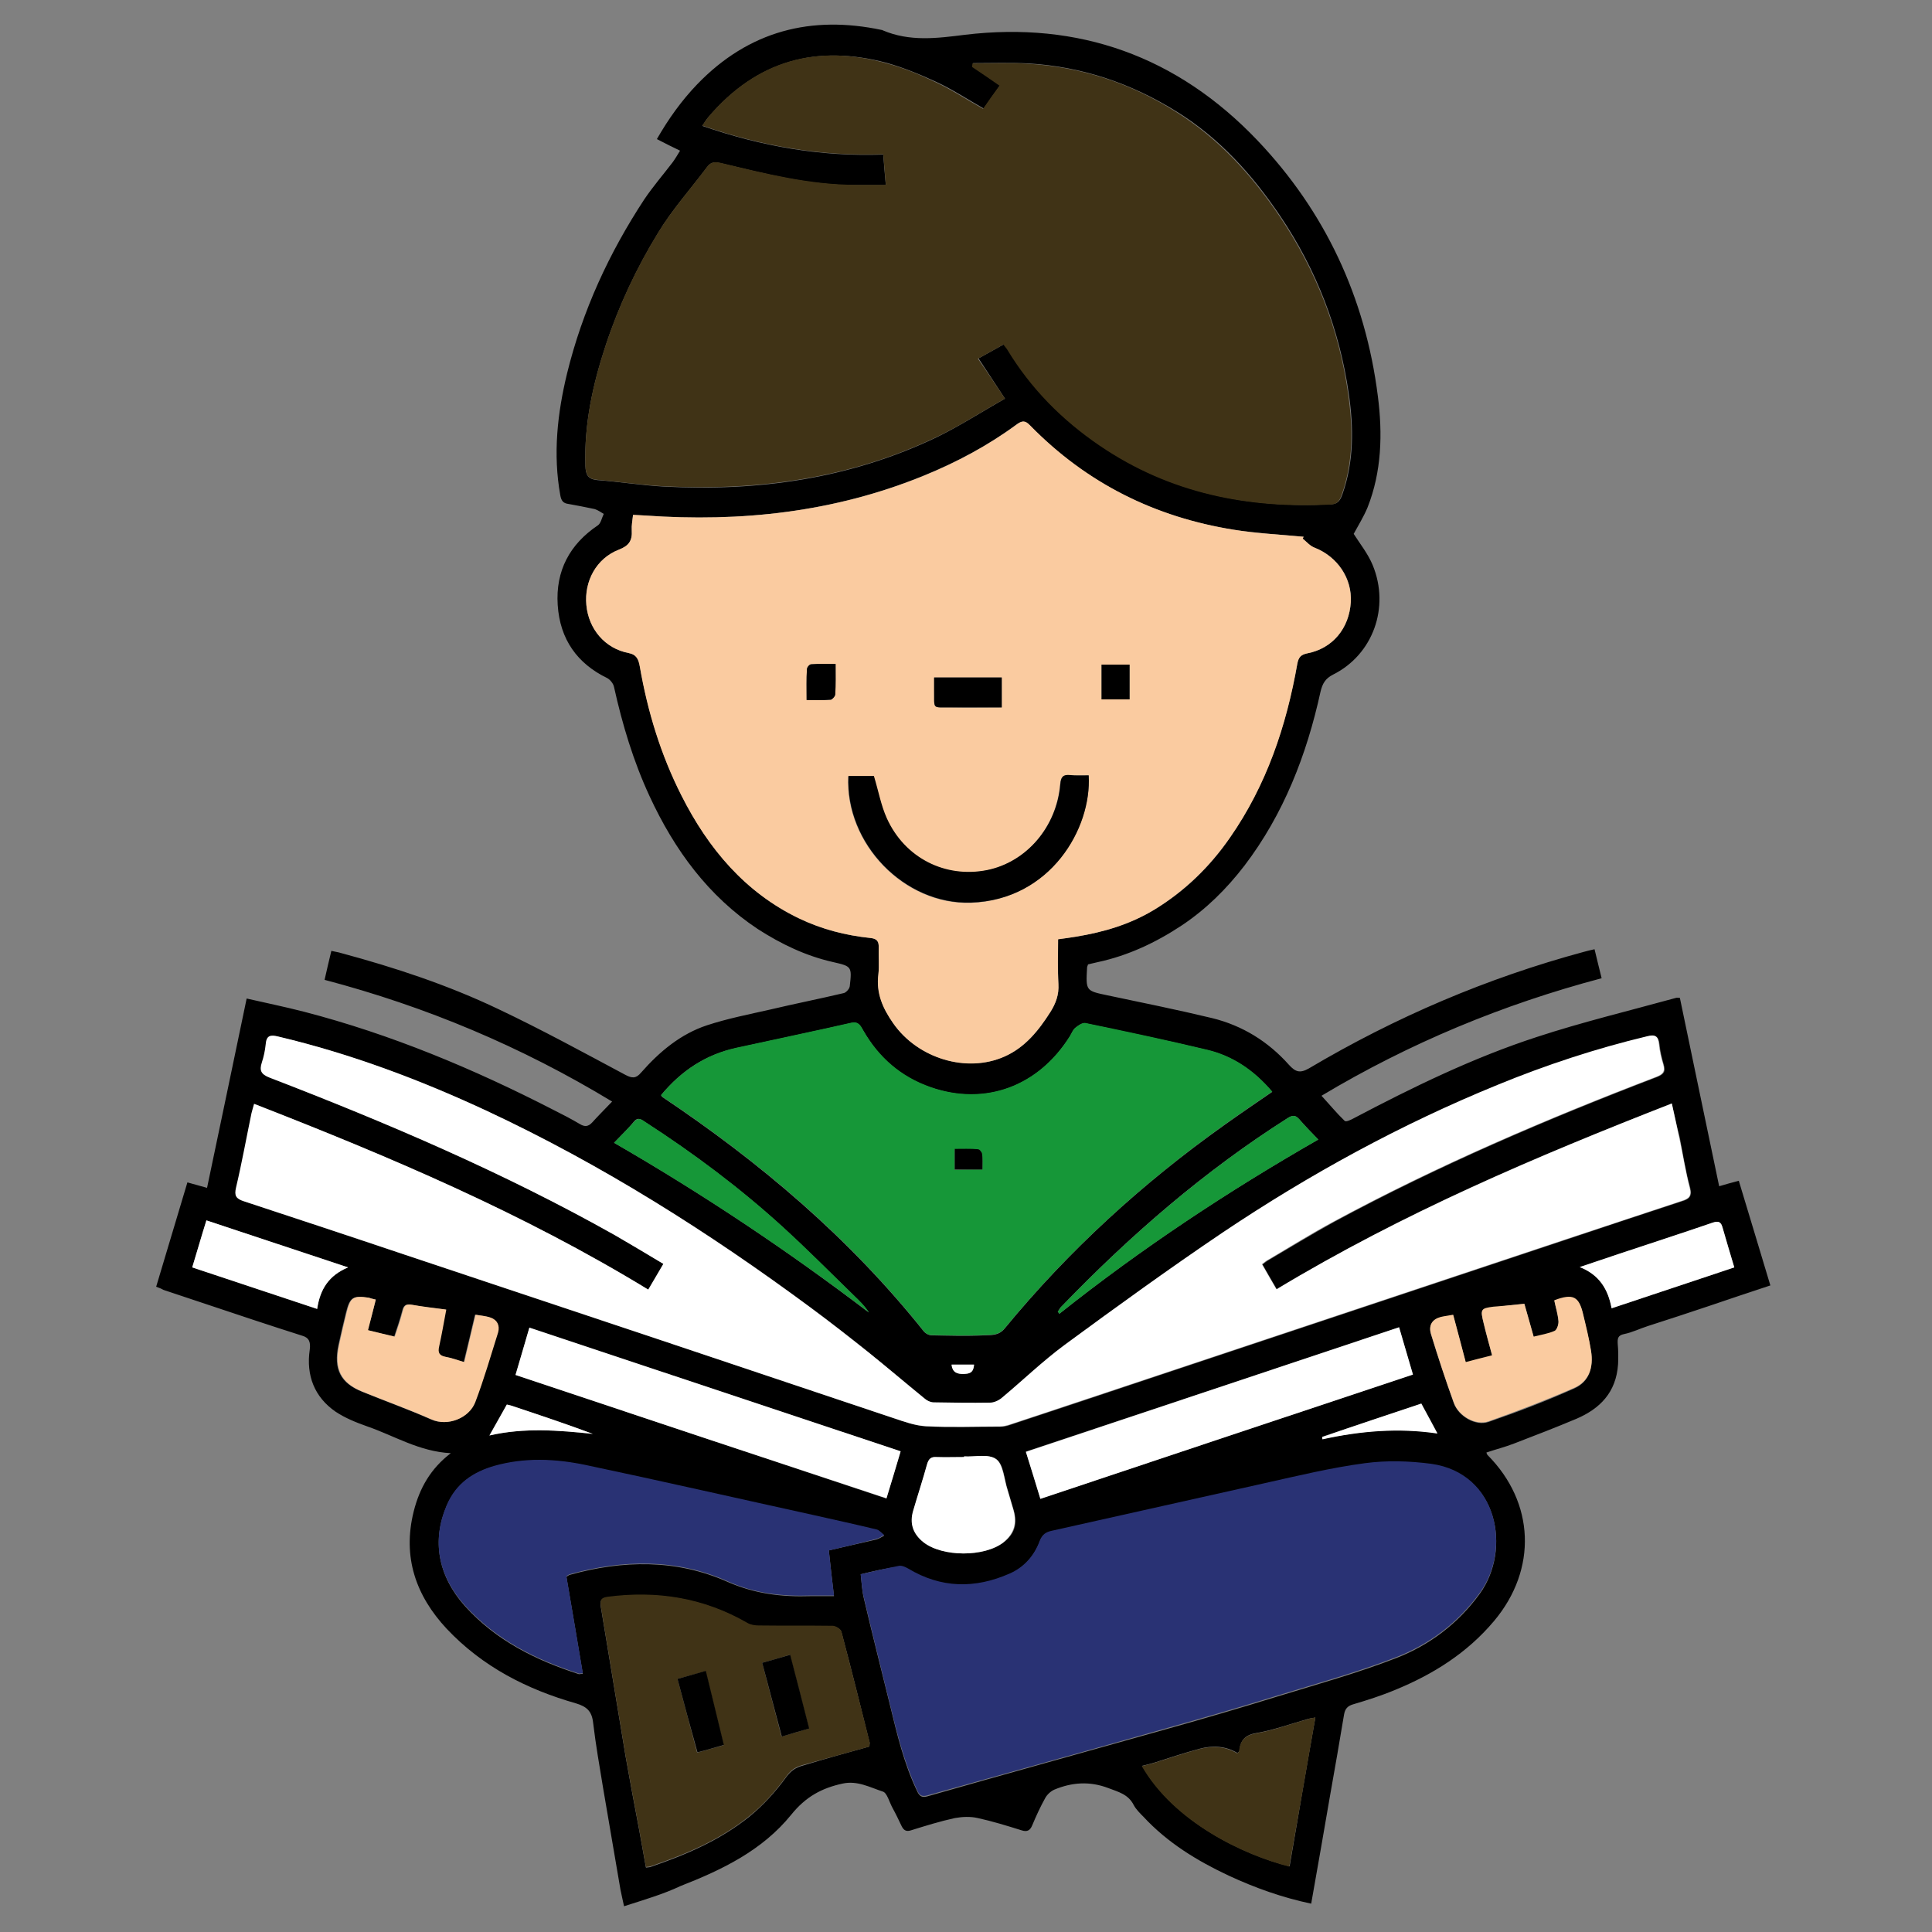 <?xml version="1.0" encoding="utf-8"?>
<!-- Generator: Adobe Illustrator 24.0.2, SVG Export Plug-In . SVG Version: 6.00 Build 0)  -->
<svg version="1.1" id="Capa_1" xmlns="http://www.w3.org/2000/svg" xmlns:xlink="http://www.w3.org/1999/xlink" x="0px" y="0px"
	 viewBox="0 0 60 60" style="enable-background:new 0 0 60 60;" xml:space="preserve">
<rect x="0" y="0" width="60" height="60" fill="#808080" stroke="none"/>
<style type="text/css">
	.st0{fill:#FACBA0;}
	.st1{fill:#403316;}
	.st2{fill:#FFFFFF;}
	.st3{fill:#293274;}
	.st4{fill:#169738;}
</style>
<path d="M5.82,36.72c0.22,0.06,0.4,0.11,0.61,0.17c0.41-1.96,0.82-3.9,1.23-5.88c0.61,0.14,1.2,0.26,1.78,0.41
	c2.7,0.7,5.26,1.77,7.75,3.05c0.28,0.14,0.55,0.28,0.82,0.44c0.15,0.09,0.26,0.08,0.38-0.05c0.19-0.21,0.39-0.41,0.62-0.65
	c-2.82-1.71-5.78-2.95-8.93-3.78c0.07-0.3,0.13-0.58,0.21-0.9c0.12,0.03,0.22,0.04,0.31,0.07c1.67,0.45,3.31,0.99,4.88,1.74
	c1.33,0.63,2.63,1.34,3.94,2.04c0.21,0.11,0.33,0.12,0.49-0.07c0.57-0.65,1.23-1.2,2.05-1.47c0.64-0.21,1.31-0.34,1.97-0.49
	c0.76-0.18,1.52-0.33,2.28-0.51c0.07-0.02,0.17-0.13,0.18-0.21c0.07-0.61,0.06-0.62-0.51-0.75c-0.85-0.19-1.62-0.56-2.35-1.03
	c-1.52-1.01-2.58-2.44-3.36-4.13c-0.5-1.08-0.84-2.21-1.1-3.38c-0.02-0.11-0.12-0.23-0.21-0.28c-0.93-0.45-1.47-1.2-1.54-2.27
	c-0.07-1.07,0.38-1.89,1.24-2.47c0.1-0.06,0.13-0.24,0.19-0.36c-0.09-0.05-0.18-0.12-0.28-0.15c-0.27-0.06-0.55-0.11-0.82-0.16
	c-0.16-0.02-0.22-0.1-0.25-0.27c-0.23-1.28-0.09-2.54,0.21-3.78c0.48-1.96,1.31-3.75,2.4-5.41c0.27-0.4,0.59-0.77,0.88-1.15
	c0.08-0.11,0.15-0.23,0.23-0.36c-0.25-0.12-0.47-0.23-0.72-0.36c0.36-0.63,0.77-1.2,1.25-1.7c1.61-1.67,3.55-2.15,5.73-1.69
	c0.01,0,0.02,0,0.03,0.01c0.84,0.36,1.69,0.25,2.56,0.14c3.51-0.42,6.58,0.65,9.09,3.29c2.08,2.19,3.34,4.85,3.73,7.93
	c0.15,1.17,0.12,2.35-0.32,3.46c-0.12,0.29-0.29,0.56-0.43,0.82c0.19,0.3,0.44,0.61,0.59,0.97c0.54,1.31,0.01,2.78-1.23,3.4
	c-0.24,0.12-0.33,0.28-0.39,0.53c-0.43,1.97-1.15,3.81-2.36,5.4c-0.56,0.73-1.2,1.36-1.95,1.86c-0.8,0.53-1.67,0.94-2.61,1.14
	c-0.1,0.02-0.2,0.05-0.3,0.07c-0.01,0.04-0.03,0.07-0.03,0.1c-0.04,0.72-0.04,0.72,0.63,0.86c1.09,0.23,2.18,0.45,3.26,0.71
	c0.93,0.23,1.73,0.72,2.38,1.45c0.2,0.22,0.34,0.27,0.62,0.11c2.7-1.6,5.54-2.81,8.54-3.62c0.1-0.03,0.2-0.05,0.33-0.08
	c0.07,0.3,0.14,0.57,0.22,0.9c-3.06,0.81-5.96,2.01-8.7,3.65c0.25,0.27,0.47,0.54,0.72,0.78c0.04,0.04,0.19-0.03,0.28-0.08
	c1.84-0.97,3.71-1.88,5.67-2.52c1.43-0.47,2.89-0.82,4.34-1.22c0.03-0.01,0.06,0,0.12,0c0.4,1.94,0.81,3.87,1.22,5.85
	c0.2-0.06,0.38-0.11,0.61-0.17c0.32,1.07,0.65,2.14,0.98,3.25c-0.66,0.22-1.3,0.43-1.94,0.65c-0.62,0.21-1.24,0.41-1.86,0.61
	c-0.25,0.08-0.49,0.2-0.74,0.25c-0.2,0.04-0.21,0.14-0.2,0.31c0.02,0.21,0.02,0.42,0.01,0.63c-0.06,0.88-0.57,1.38-1.29,1.69
	c-0.64,0.27-1.29,0.52-1.94,0.77c-0.28,0.11-0.57,0.18-0.86,0.28c0.01,0.01,0.01,0.05,0.04,0.08c1.46,1.47,1.55,3.54,0.2,5.15
	c-0.84,1-1.9,1.66-3.07,2.14c-0.43,0.18-0.87,0.32-1.31,0.45c-0.17,0.05-0.25,0.14-0.28,0.32c-0.14,0.83-0.28,1.66-0.43,2.49
	c-0.19,1.12-0.39,2.24-0.59,3.38c-0.9-0.19-1.74-0.49-2.56-0.87c-0.98-0.46-1.9-1.02-2.65-1.83c-0.11-0.11-0.23-0.23-0.3-0.36
	c-0.17-0.34-0.48-0.41-0.79-0.53c-0.58-0.22-1.13-0.18-1.68,0.05c-0.11,0.05-0.22,0.15-0.28,0.26c-0.15,0.27-0.28,0.55-0.4,0.84
	c-0.07,0.17-0.16,0.22-0.34,0.16c-0.45-0.14-0.9-0.28-1.36-0.38c-0.22-0.05-0.47-0.04-0.7,0c-0.46,0.1-0.91,0.24-1.36,0.38
	c-0.15,0.05-0.23,0.01-0.3-0.13c-0.09-0.19-0.18-0.38-0.28-0.56c-0.1-0.18-0.17-0.47-0.3-0.51c-0.4-0.13-0.79-0.35-1.25-0.25
	c-0.65,0.14-1.15,0.41-1.6,0.97c-0.9,1.11-2.15,1.71-3.43,2.21C20.59,58.83,20,59,19.38,59.2c-0.04-0.2-0.08-0.35-0.11-0.51
	c-0.18-1.05-0.36-2.1-0.54-3.16c-0.11-0.67-0.23-1.35-0.31-2.03c-0.04-0.36-0.2-0.5-0.53-0.6c-1.51-0.43-2.9-1.13-4.02-2.32
	c-0.95-1.02-1.38-2.22-1.02-3.65c0.18-0.71,0.52-1.32,1.15-1.8c-0.98-0.05-1.75-0.54-2.59-0.83c-0.34-0.12-0.69-0.26-0.99-0.46
	c-0.65-0.45-0.92-1.12-0.8-1.93c0.03-0.23-0.02-0.37-0.24-0.43c-0.5-0.16-1-0.32-1.51-0.49c-0.93-0.31-1.86-0.62-2.79-0.93
	C5.03,40.03,4.96,40,4.85,39.96C5.17,38.89,5.49,37.82,5.82,36.72z M40.46,16.73c0.01-0.02,0.01-0.04,0.02-0.06
	c-0.73-0.07-1.46-0.11-2.18-0.22c-2.42-0.39-4.55-1.43-6.32-3.24c-0.15-0.16-0.25-0.14-0.41-0.03c-0.89,0.66-1.86,1.17-2.88,1.59
	c-2.79,1.14-5.69,1.45-8.66,1.24C19.92,16,19.8,16,19.66,15.99c-0.02,0.18-0.05,0.33-0.04,0.48c0.02,0.33-0.09,0.48-0.4,0.6
	c-0.7,0.27-1.08,0.98-1.01,1.72c0.07,0.75,0.58,1.35,1.31,1.49c0.26,0.05,0.31,0.19,0.35,0.42c0.25,1.4,0.66,2.74,1.29,4
	c0.84,1.66,1.99,3.02,3.65,3.82c0.71,0.34,1.45,0.53,2.22,0.61c0.2,0.02,0.26,0.1,0.26,0.3c-0.01,0.27,0.02,0.55-0.01,0.82
	c-0.07,0.59,0.14,1.07,0.46,1.53c0.76,1.09,2.28,1.55,3.46,1.03c0.63-0.28,1.05-0.79,1.42-1.38c0.17-0.27,0.27-0.54,0.25-0.87
	c-0.02-0.46-0.01-0.92-0.01-1.39c0.21-0.03,0.38-0.05,0.55-0.08c0.86-0.14,1.68-0.38,2.44-0.84c0.94-0.57,1.72-1.32,2.35-2.24
	c1.12-1.62,1.74-3.45,2.09-5.4c0.04-0.21,0.12-0.28,0.31-0.32c0.78-0.15,1.3-0.77,1.35-1.59c0.05-0.74-0.41-1.41-1.12-1.69
	C40.69,16.96,40.58,16.83,40.46,16.73z M31.21,12.38c-0.31-0.47-0.55-0.84-0.82-1.25c0.29-0.16,0.54-0.3,0.79-0.44
	c0.05,0.07,0.08,0.1,0.11,0.14c0.75,1.23,1.72,2.22,2.88,3c2.19,1.49,4.62,1.96,7.18,1.83c0.21-0.01,0.28-0.14,0.34-0.31
	c0.36-1.02,0.35-2.06,0.2-3.11c-0.29-2.02-1.01-3.87-2.13-5.53c-0.87-1.29-1.89-2.42-3.21-3.24c-1.43-0.89-2.95-1.4-4.6-1.5
	c-0.58-0.03-1.15-0.01-1.73-0.01c0,0.04-0.01,0.07-0.01,0.11c0.28,0.19,0.55,0.38,0.85,0.58c-0.19,0.27-0.36,0.5-0.51,0.72
	c-0.51-0.29-0.98-0.6-1.48-0.83c-0.5-0.23-1.01-0.44-1.54-0.59C25.38,1.38,23.51,1.87,22,3.64c-0.07,0.08-0.12,0.17-0.19,0.27
	c1.85,0.64,3.69,0.96,5.62,0.89c0.02,0.31,0.05,0.6,0.08,0.95c-0.34,0-0.63,0-0.93,0c-1.43,0.01-2.81-0.35-4.19-0.68
	c-0.18-0.04-0.31-0.05-0.43,0.12c-0.51,0.68-1.08,1.31-1.52,2.04c-0.67,1.09-1.22,2.26-1.63,3.5c-0.4,1.21-0.67,2.44-0.63,3.74
	c0.01,0.29,0.09,0.41,0.37,0.44c0.68,0.05,1.36,0.16,2.04,0.2c2.95,0.16,5.81-0.24,8.52-1.54C29.82,13.22,30.49,12.79,31.21,12.38z
	 M51.92,34.27c-4.23,1.65-8.37,3.4-12.26,5.78c-0.16-0.27-0.3-0.52-0.45-0.78c0.07-0.05,0.12-0.1,0.18-0.13
	c0.68-0.4,1.35-0.81,2.04-1.19c3.24-1.75,6.61-3.19,10.03-4.5c0.2-0.08,0.28-0.16,0.21-0.39c-0.06-0.2-0.11-0.41-0.13-0.62
	c-0.03-0.26-0.13-0.31-0.36-0.25c-1.58,0.38-3.13,0.89-4.65,1.51c-2.99,1.22-5.83,2.77-8.53,4.58c-1.67,1.12-3.29,2.3-4.91,3.49
	c-0.69,0.51-1.31,1.11-1.97,1.66c-0.1,0.08-0.24,0.14-0.36,0.14c-0.58,0.01-1.17,0-1.75-0.01c-0.09,0-0.2-0.05-0.27-0.11
	c-0.59-0.48-1.17-0.97-1.76-1.45c-0.59-0.47-1.19-0.94-1.8-1.39c-3.17-2.35-6.49-4.44-10.04-6.1c-2.09-0.98-4.24-1.78-6.48-2.31
	c-0.23-0.06-0.36-0.04-0.39,0.25c-0.01,0.19-0.06,0.38-0.12,0.56c-0.08,0.25-0.02,0.36,0.23,0.46c3.66,1.41,7.27,2.95,10.72,4.89
	c0.5,0.28,1,0.59,1.52,0.9c-0.17,0.29-0.32,0.54-0.47,0.8c-3.9-2.38-8.04-4.13-12.24-5.77c-0.03,0.12-0.06,0.21-0.08,0.29
	c-0.16,0.77-0.3,1.54-0.48,2.31c-0.06,0.26,0,0.35,0.23,0.42c1.67,0.55,3.33,1.1,5,1.66c2.61,0.87,5.21,1.74,7.82,2.61
	c2.46,0.82,4.91,1.65,7.37,2.47c0.33,0.11,0.66,0.23,1,0.25c0.77,0.04,1.53,0.01,2.3,0.01c0.1,0,0.21-0.02,0.31-0.06
	c1.42-0.47,2.84-0.94,4.27-1.42c4.31-1.44,8.62-2.87,12.93-4.31c1.22-0.41,2.43-0.81,3.65-1.21c0.23-0.07,0.33-0.15,0.26-0.43
	c-0.14-0.5-0.22-1.03-0.32-1.54C52.08,35,52.01,34.65,51.92,34.27z M26.73,48.89c0.03,0.26,0.04,0.52,0.1,0.76
	c0.26,1.11,0.54,2.21,0.81,3.31c0.22,0.9,0.43,1.8,0.83,2.64c0.07,0.16,0.14,0.24,0.32,0.19c2.49-0.71,4.98-1.4,7.47-2.1
	c1.14-0.32,2.27-0.65,3.4-1c1.24-0.38,2.5-0.73,3.71-1.2c1.02-0.4,1.91-1.06,2.59-2c0.98-1.36,0.57-3.72-1.51-4
	c-0.68-0.09-1.39-0.12-2.06-0.02c-1.04,0.14-2.08,0.39-3.11,0.62c-2.21,0.49-4.41,0.99-6.62,1.48c-0.18,0.04-0.3,0.11-0.37,0.31
	c-0.18,0.47-0.5,0.82-0.94,1.02c-1.07,0.46-2.13,0.46-3.15-0.16c-0.08-0.05-0.2-0.1-0.29-0.08C27.52,48.7,27.14,48.79,26.73,48.89z
	 M20.53,34.01c0.03,0.04,0.03,0.06,0.04,0.06c3.03,2.03,5.8,4.37,8.12,7.28c0.05,0.06,0.14,0.11,0.22,0.12
	c0.55,0.01,1.11,0.03,1.66,0c0.21-0.01,0.44,0.02,0.63-0.21c2-2.43,4.28-4.51,6.81-6.31c0.49-0.35,0.99-0.69,1.5-1.04
	c-0.56-0.66-1.22-1.11-2.02-1.3c-1.25-0.3-2.51-0.56-3.78-0.83c-0.1-0.02-0.23,0.07-0.32,0.15c-0.07,0.06-0.11,0.16-0.16,0.25
	c-0.98,1.57-2.63,2.18-4.33,1.59c-0.91-0.31-1.6-0.9-2.09-1.76c-0.08-0.14-0.15-0.29-0.37-0.24c-1.19,0.27-2.39,0.52-3.58,0.78
	C21.92,32.75,21.16,33.25,20.53,34.01z M25.74,48.15c0.51-0.12,1-0.23,1.48-0.34c0.08-0.02,0.16-0.08,0.24-0.12
	c-0.08-0.06-0.15-0.15-0.23-0.17c-0.65-0.16-1.31-0.3-1.97-0.45c-2.37-0.52-4.73-1.06-7.1-1.56c-0.93-0.2-1.87-0.23-2.8,0.03
	c-0.66,0.18-1.19,0.54-1.49,1.23c-0.46,1.08-0.27,2.16,0.56,3.1c0.97,1.08,2.21,1.69,3.54,2.12c0.03,0.01,0.07-0.01,0.13-0.01
	c-0.17-1.02-0.34-2.01-0.51-3.01c0.05-0.03,0.07-0.05,0.1-0.06c1.65-0.46,3.31-0.49,4.89,0.21c0.86,0.38,1.7,0.48,2.6,0.45
	c0.08,0,0.15,0,0.23,0c0.16,0,0.32,0,0.49,0C25.84,49.06,25.79,48.63,25.74,48.15z M27,54.24c0-0.07,0.01-0.09,0.01-0.11
	c-0.29-1.15-0.57-2.3-0.88-3.45c-0.02-0.08-0.17-0.17-0.27-0.17c-0.77-0.01-1.54,0-2.3-0.01c-0.12,0-0.25-0.02-0.35-0.08
	c-1.36-0.79-2.82-1.02-4.35-0.81c-0.19,0.02-0.23,0.09-0.2,0.3c0.26,1.55,0.51,3.1,0.77,4.65c0.13,0.74,0.27,1.48,0.41,2.22
	c0.07,0.4,0.15,0.81,0.22,1.22c0.08-0.01,0.13-0.01,0.17-0.03c1.08-0.37,2.13-0.82,3.04-1.55c0.43-0.35,0.81-0.77,1.14-1.22
	c0.16-0.22,0.31-0.31,0.53-0.37C25.63,54.62,26.31,54.43,27,54.24z M43.45,41.22c-3.84,1.28-7.7,2.57-11.59,3.86
	c0.15,0.5,0.3,0.97,0.45,1.46c3.88-1.29,7.72-2.57,11.57-3.86C43.73,42.18,43.59,41.72,43.45,41.22z M16.01,42.7
	c3.85,1.28,7.67,2.56,11.52,3.84c0.15-0.52,0.29-0.98,0.44-1.46c-3.87-1.29-7.71-2.57-11.53-3.84C16.29,41.74,16.16,42.2,16.01,42.7
	z M40.85,53.34c-0.13,0.02-0.19,0.03-0.25,0.05c-0.53,0.15-1.05,0.34-1.58,0.43c-0.35,0.06-0.5,0.22-0.53,0.56
	c0,0.01-0.03,0.03-0.06,0.06c-0.37-0.22-0.77-0.24-1.18-0.13c-0.48,0.13-0.96,0.29-1.43,0.44c-0.11,0.03-0.22,0.06-0.35,0.09
	c1,1.74,3.16,2.77,4.58,3.12C40.31,56.44,40.57,54.91,40.85,53.34z M47.34,40.49c-0.34,0.04-0.65,0.07-0.96,0.11
	c-0.39,0.05-0.41,0.07-0.31,0.48c0.08,0.34,0.18,0.67,0.27,1.03c-0.29,0.07-0.54,0.14-0.82,0.21c-0.13-0.51-0.26-0.99-0.39-1.47
	c-0.15,0.03-0.27,0.04-0.39,0.07c-0.26,0.07-0.38,0.25-0.3,0.52c0.22,0.72,0.46,1.43,0.71,2.14c0.15,0.41,0.68,0.72,1.08,0.58
	c0.9-0.31,1.79-0.65,2.66-1.04c0.45-0.2,0.6-0.62,0.52-1.16c-0.06-0.38-0.16-0.74-0.24-1.11c-0.13-0.57-0.32-0.67-0.9-0.45
	c0.05,0.21,0.11,0.42,0.13,0.64c0.01,0.1-0.05,0.28-0.12,0.31c-0.2,0.09-0.41,0.12-0.65,0.18C47.53,41.16,47.44,40.84,47.34,40.49z
	 M11.67,40.36c-0.11-0.03-0.17-0.05-0.24-0.06c-0.48-0.07-0.57-0.01-0.69,0.48c-0.08,0.33-0.16,0.66-0.23,0.99
	c-0.16,0.75,0.06,1.18,0.73,1.45c0.71,0.29,1.44,0.55,2.14,0.86c0.51,0.23,1.18-0.04,1.36-0.53c0.27-0.71,0.49-1.44,0.71-2.17
	c0.07-0.21-0.03-0.38-0.23-0.46c-0.14-0.05-0.29-0.06-0.47-0.09c-0.12,0.51-0.23,0.99-0.35,1.47c-0.22-0.07-0.39-0.13-0.57-0.16
	c-0.2-0.03-0.26-0.12-0.21-0.33c0.08-0.36,0.14-0.72,0.22-1.14c-0.38-0.05-0.72-0.08-1.07-0.15c-0.17-0.03-0.24,0.02-0.28,0.19
	c-0.07,0.27-0.16,0.53-0.25,0.8c-0.29-0.07-0.54-0.13-0.83-0.2C11.51,40.99,11.59,40.69,11.67,40.36z M29.94,45.23
	c0,0.01,0,0.01,0,0.02c-0.29,0-0.58,0.01-0.86,0c-0.17-0.01-0.24,0.06-0.28,0.22c-0.14,0.48-0.29,0.96-0.43,1.44
	c-0.12,0.4-0.01,0.72,0.31,0.98c0.59,0.47,1.9,0.47,2.49,0.01c0.34-0.26,0.44-0.58,0.31-1.01c-0.06-0.2-0.12-0.41-0.18-0.61
	c-0.11-0.33-0.13-0.8-0.35-0.96C30.7,45.14,30.28,45.25,29.94,45.23z M32.85,40.74c0.02,0.02,0.04,0.04,0.05,0.06
	c2.54-2.02,5.23-3.8,8.04-5.41c-0.22-0.23-0.41-0.42-0.59-0.63c-0.13-0.15-0.23-0.12-0.37-0.03c-2.57,1.63-4.87,3.62-7,5.83
	C32.93,40.6,32.89,40.67,32.85,40.74z M5.97,39.36c1.3,0.43,2.58,0.86,3.88,1.29c0.09-0.61,0.36-1.04,0.96-1.29
	c-1.52-0.5-2.95-0.98-4.4-1.46C6.25,38.41,6.12,38.87,5.97,39.36z M53.86,39.36c-0.13-0.44-0.25-0.83-0.36-1.22
	c-0.05-0.19-0.13-0.23-0.31-0.17c-0.96,0.33-1.92,0.64-2.88,0.96c-0.39,0.13-0.78,0.26-1.25,0.42c0.61,0.24,0.88,0.69,0.99,1.28
	C51.32,40.2,52.57,39.79,53.86,39.36z M19.07,35.49c2.77,1.6,5.39,3.35,7.91,5.27c-0.13-0.2-0.29-0.35-0.45-0.51
	c-0.74-0.72-1.47-1.45-2.23-2.15c-1.33-1.21-2.76-2.28-4.26-3.25c-0.11-0.07-0.22-0.18-0.35-0.02
	C19.52,35.04,19.31,35.24,19.07,35.49z M44.14,43.59c-1.02,0.34-2.05,0.69-3.08,1.03c0,0.02,0.01,0.05,0.01,0.07
	c1.17-0.25,2.35-0.36,3.57-0.18C44.47,44.19,44.32,43.91,44.14,43.59z M15.2,44.58c1.09-0.25,2.15-0.16,3.21-0.05
	c-0.84-0.31-1.68-0.59-2.51-0.87c-0.05-0.02-0.11-0.03-0.16-0.04C15.56,43.93,15.39,44.23,15.2,44.58z M30.25,42.38
	c-0.24,0-0.46,0-0.69,0c0.03,0.26,0.19,0.29,0.37,0.29C30.08,42.66,30.23,42.66,30.25,42.38z"/>
<path class="st0" d="M40.46,16.73c0.12,0.1,0.23,0.23,0.37,0.28c0.71,0.28,1.16,0.96,1.12,1.69c-0.05,0.82-0.57,1.44-1.35,1.59
	c-0.19,0.04-0.27,0.11-0.31,0.32c-0.34,1.95-0.96,3.78-2.09,5.4c-0.64,0.92-1.42,1.67-2.35,2.24c-0.76,0.46-1.58,0.7-2.44,0.84
	c-0.17,0.03-0.34,0.05-0.55,0.08c0,0.47-0.02,0.93,0.01,1.39c0.02,0.33-0.08,0.6-0.25,0.87c-0.37,0.58-0.79,1.1-1.42,1.38
	c-1.18,0.53-2.7,0.06-3.46-1.03c-0.33-0.47-0.54-0.94-0.46-1.53c0.03-0.27,0-0.55,0.01-0.82c0.01-0.2-0.06-0.28-0.26-0.3
	c-0.77-0.08-1.51-0.27-2.22-0.61c-1.66-0.8-2.81-2.15-3.65-3.82c-0.64-1.26-1.05-2.6-1.29-4c-0.04-0.22-0.1-0.37-0.35-0.42
	c-0.73-0.14-1.24-0.74-1.31-1.49c-0.07-0.74,0.31-1.45,1.01-1.72c0.31-0.12,0.42-0.28,0.4-0.6c-0.01-0.15,0.02-0.3,0.04-0.48
	C19.8,16,19.92,16,20.04,16.01c2.97,0.21,5.87-0.1,8.66-1.24c1.01-0.41,1.98-0.93,2.88-1.59c0.16-0.12,0.26-0.13,0.41,0.03
	c1.77,1.81,3.89,2.85,6.32,3.24c0.72,0.12,1.45,0.15,2.18,0.22C40.47,16.69,40.46,16.71,40.46,16.73z M33.81,24.08
	c-0.21,0-0.4,0.01-0.59,0c-0.21-0.02-0.28,0.05-0.3,0.28c-0.11,1.33-1.05,2.42-2.27,2.67c-1.29,0.26-2.55-0.37-3.12-1.61
	c-0.18-0.4-0.26-0.85-0.4-1.31c-0.23,0-0.51,0-0.79,0c-0.1,2.1,1.75,4,3.81,3.93C32.61,27.95,33.9,25.73,33.81,24.08z M31.11,21.04
	c-0.7,0-1.38,0-2.1,0c0,0.13,0,0.25,0,0.37c0.01,0.65-0.09,0.55,0.54,0.56c0.52,0.01,1.03,0,1.56,0
	C31.11,21.64,31.11,21.36,31.11,21.04z M34.21,20.64c0,0.37,0,0.72,0,1.08c0.3,0,0.58,0,0.87,0c0-0.37,0-0.71,0-1.08
	C34.79,20.64,34.51,20.64,34.21,20.64z M25.05,21.74c0.27,0,0.51,0.01,0.75-0.01c0.05,0,0.14-0.11,0.14-0.17
	c0.01-0.3,0.01-0.6,0.01-0.94c-0.27,0-0.51-0.01-0.76,0.01c-0.05,0-0.12,0.1-0.13,0.15C25.04,21.09,25.05,21.4,25.05,21.74z"/>
<path class="st1" d="M31.21,12.38c-0.72,0.4-1.39,0.84-2.1,1.18c-2.71,1.3-5.57,1.69-8.52,1.54c-0.68-0.04-1.36-0.14-2.04-0.2
	c-0.28-0.02-0.36-0.15-0.37-0.44c-0.04-1.3,0.23-2.53,0.63-3.74c0.41-1.24,0.96-2.41,1.63-3.5c0.44-0.72,1.01-1.36,1.52-2.04
	c0.12-0.16,0.25-0.16,0.43-0.12c1.38,0.33,2.76,0.68,4.19,0.68c0.29,0,0.59,0,0.93,0c-0.03-0.35-0.05-0.64-0.08-0.95
	c-1.92,0.07-3.77-0.25-5.62-0.89c0.07-0.11,0.13-0.19,0.19-0.27c1.51-1.77,3.37-2.26,5.51-1.67c0.53,0.14,1.04,0.35,1.54,0.59
	c0.5,0.23,0.96,0.54,1.48,0.83c0.15-0.22,0.32-0.46,0.51-0.72c-0.3-0.21-0.58-0.4-0.85-0.58c0-0.04,0.01-0.07,0.01-0.11
	c0.58,0,1.16-0.03,1.73,0.01c1.65,0.1,3.18,0.6,4.6,1.5c1.31,0.82,2.34,1.95,3.21,3.24c1.12,1.66,1.85,3.51,2.13,5.53
	c0.15,1.05,0.16,2.09-0.2,3.11c-0.06,0.17-0.13,0.3-0.34,0.31c-2.57,0.13-4.99-0.34-7.18-1.83c-1.16-0.79-2.14-1.77-2.88-3
	c-0.03-0.04-0.06-0.08-0.11-0.14c-0.25,0.14-0.5,0.28-0.79,0.44C30.65,11.54,30.9,11.92,31.21,12.38z"/>
<path class="st2" d="M51.92,34.27c0.08,0.38,0.16,0.72,0.23,1.06c0.11,0.51,0.19,1.03,0.32,1.54c0.08,0.29-0.03,0.36-0.26,0.43
	c-1.22,0.4-2.43,0.81-3.65,1.21c-4.31,1.44-8.62,2.87-12.93,4.31c-1.42,0.47-2.84,0.95-4.27,1.42c-0.1,0.03-0.21,0.06-0.31,0.06
	c-0.77,0-1.54,0.03-2.3-0.01c-0.34-0.02-0.67-0.14-1-0.25c-2.46-0.82-4.91-1.65-7.37-2.47c-2.61-0.87-5.21-1.74-7.82-2.61
	c-1.66-0.56-3.33-1.11-5-1.66c-0.23-0.08-0.29-0.16-0.23-0.42c0.18-0.76,0.32-1.54,0.48-2.31c0.02-0.09,0.05-0.17,0.08-0.29
	c4.21,1.64,8.34,3.39,12.24,5.77c0.15-0.26,0.3-0.51,0.47-0.8c-0.52-0.31-1.02-0.61-1.52-0.9c-3.45-1.94-7.06-3.48-10.72-4.89
	c-0.25-0.1-0.31-0.21-0.23-0.46c0.06-0.18,0.1-0.37,0.12-0.56c0.02-0.29,0.15-0.31,0.39-0.25c2.24,0.53,4.39,1.34,6.48,2.31
	c3.55,1.66,6.86,3.75,10.04,6.1c0.61,0.45,1.21,0.92,1.8,1.39c0.59,0.47,1.17,0.97,1.76,1.45c0.07,0.06,0.18,0.11,0.27,0.11
	c0.58,0.01,1.17,0.02,1.75,0.01c0.12,0,0.26-0.06,0.36-0.14c0.66-0.55,1.28-1.15,1.97-1.66c1.62-1.19,3.25-2.37,4.91-3.49
	c2.7-1.81,5.54-3.36,8.53-4.58c1.51-0.62,3.06-1.13,4.65-1.51c0.23-0.06,0.34-0.01,0.36,0.25c0.02,0.21,0.07,0.42,0.13,0.62
	c0.07,0.23-0.01,0.31-0.21,0.39c-3.42,1.31-6.79,2.75-10.03,4.5c-0.69,0.37-1.36,0.79-2.04,1.19c-0.06,0.03-0.11,0.08-0.18,0.13
	c0.15,0.26,0.29,0.51,0.45,0.78C43.56,37.68,47.7,35.92,51.92,34.27z"/>
<path class="st3" d="M26.73,48.89c0.41-0.09,0.8-0.19,1.18-0.26c0.09-0.02,0.2,0.03,0.29,0.08c1.03,0.62,2.08,0.63,3.15,0.16
	c0.44-0.19,0.77-0.55,0.94-1.02c0.08-0.2,0.19-0.27,0.37-0.31c2.21-0.49,4.41-0.99,6.62-1.48c1.03-0.23,2.06-0.48,3.11-0.62
	c0.68-0.09,1.38-0.07,2.06,0.02c2.07,0.29,2.49,2.65,1.51,4c-0.68,0.94-1.57,1.6-2.59,2c-1.21,0.47-2.47,0.82-3.71,1.2
	c-1.13,0.35-2.26,0.68-3.4,1c-2.49,0.71-4.98,1.4-7.47,2.1c-0.19,0.05-0.25-0.03-0.32-0.19c-0.39-0.84-0.61-1.74-0.83-2.64
	c-0.27-1.1-0.55-2.21-0.81-3.31C26.77,49.4,26.76,49.15,26.73,48.89z"/>
<path class="st4" d="M20.53,34.01c0.63-0.76,1.39-1.26,2.33-1.47c1.19-0.26,2.39-0.51,3.58-0.78c0.23-0.05,0.29,0.1,0.37,0.24
	c0.49,0.85,1.18,1.44,2.09,1.76c1.69,0.59,3.35-0.02,4.33-1.59c0.05-0.08,0.09-0.19,0.16-0.25c0.09-0.07,0.23-0.17,0.32-0.15
	c1.26,0.26,2.52,0.53,3.78,0.83c0.8,0.19,1.46,0.64,2.02,1.3c-0.51,0.35-1.01,0.69-1.5,1.04c-2.52,1.8-4.81,3.88-6.81,6.31
	c-0.19,0.23-0.42,0.2-0.63,0.21c-0.55,0.03-1.11,0.01-1.66,0c-0.07,0-0.17-0.05-0.22-0.12c-2.31-2.91-5.09-5.25-8.12-7.28
	C20.56,34.07,20.56,34.06,20.53,34.01z M30.51,36.32c0-0.19,0.01-0.34-0.01-0.48c-0.01-0.06-0.08-0.14-0.13-0.14
	c-0.24-0.01-0.49-0.01-0.72-0.01c0,0.25,0,0.43,0,0.64C29.93,36.32,30.2,36.32,30.51,36.32z"/>
<path class="st3" d="M25.74,48.15c0.05,0.48,0.1,0.91,0.16,1.4c-0.18,0-0.33,0-0.49,0c-0.08,0-0.15,0-0.23,0
	c-0.89,0.03-1.74-0.06-2.6-0.45c-1.58-0.7-3.24-0.67-4.89-0.21c-0.03,0.01-0.05,0.03-0.1,0.06c0.17,0.99,0.34,1.99,0.51,3.01
	c-0.06,0.01-0.1,0.02-0.13,0.01c-1.33-0.43-2.56-1.04-3.54-2.12c-0.84-0.94-1.02-2.02-0.56-3.1c0.29-0.69,0.83-1.04,1.49-1.23
	c0.93-0.26,1.87-0.22,2.8-0.03c2.37,0.5,4.73,1.04,7.1,1.56c0.66,0.15,1.31,0.29,1.97,0.45c0.08,0.02,0.15,0.11,0.23,0.17
	c-0.08,0.04-0.15,0.1-0.24,0.12C26.73,47.92,26.25,48.03,25.74,48.15z"/>
<path class="st1" d="M27,54.24c-0.69,0.19-1.37,0.38-2.06,0.57c-0.22,0.06-0.38,0.15-0.53,0.37c-0.33,0.45-0.71,0.88-1.14,1.22
	c-0.9,0.73-1.96,1.18-3.04,1.55c-0.04,0.02-0.09,0.02-0.17,0.03c-0.07-0.41-0.15-0.81-0.22-1.22c-0.14-0.74-0.28-1.48-0.41-2.22
	c-0.26-1.55-0.51-3.1-0.77-4.65c-0.03-0.2,0.01-0.27,0.2-0.3c1.53-0.2,2.98,0.02,4.35,0.81c0.1,0.06,0.24,0.08,0.35,0.08
	c0.77,0.01,1.54,0,2.3,0.01c0.09,0,0.24,0.09,0.27,0.17c0.3,1.15,0.59,2.3,0.88,3.45C27.01,54.15,27,54.17,27,54.24z M23.67,51.64
	c0.2,0.77,0.4,1.52,0.6,2.29c0.32-0.09,0.58-0.17,0.85-0.25c-0.2-0.78-0.39-1.53-0.59-2.29C24.24,51.48,23.97,51.56,23.67,51.64z
	 M21.04,52.14c0.21,0.78,0.41,1.53,0.61,2.29c0.28-0.08,0.54-0.15,0.82-0.23c-0.19-0.78-0.37-1.54-0.56-2.3
	C21.61,51.98,21.35,52.06,21.04,52.14z"/>
<path class="st2" d="M43.45,41.22c0.15,0.5,0.28,0.96,0.43,1.47c-3.85,1.28-7.69,2.56-11.57,3.86c-0.15-0.49-0.29-0.96-0.45-1.46
	C35.75,43.79,39.61,42.5,43.45,41.22z"/>
<path class="st2" d="M16.01,42.7c0.15-0.5,0.28-0.96,0.43-1.47c3.82,1.27,7.65,2.55,11.53,3.84c-0.14,0.48-0.28,0.95-0.44,1.46
	C23.68,45.26,19.86,43.99,16.01,42.7z"/>
<path class="st1" d="M40.85,53.34c-0.27,1.57-0.54,3.1-0.81,4.63c-1.42-0.36-3.58-1.38-4.58-3.12c0.12-0.03,0.24-0.06,0.35-0.09
	c0.48-0.15,0.95-0.31,1.43-0.44c0.41-0.11,0.81-0.09,1.18,0.13c0.03-0.03,0.06-0.04,0.06-0.06c0.03-0.34,0.19-0.5,0.53-0.56
	c0.54-0.09,1.06-0.29,1.58-0.43C40.65,53.37,40.72,53.36,40.85,53.34z"/>
<path class="st0" d="M47.34,40.49c0.1,0.35,0.19,0.67,0.29,1.02c0.23-0.06,0.45-0.09,0.65-0.18c0.07-0.03,0.13-0.21,0.12-0.31
	c-0.02-0.22-0.09-0.43-0.13-0.64c0.59-0.22,0.77-0.12,0.9,0.45c0.09,0.37,0.18,0.74,0.24,1.11c0.09,0.54-0.07,0.96-0.52,1.16
	c-0.87,0.38-1.76,0.72-2.66,1.04c-0.4,0.14-0.93-0.16-1.08-0.58c-0.26-0.71-0.49-1.42-0.71-2.14c-0.08-0.27,0.04-0.45,0.3-0.52
	c0.12-0.03,0.24-0.04,0.39-0.07c0.13,0.49,0.26,0.97,0.39,1.47c0.27-0.07,0.53-0.14,0.82-0.21c-0.1-0.36-0.19-0.69-0.27-1.03
	c-0.1-0.4-0.08-0.43,0.31-0.48C46.69,40.56,47,40.52,47.34,40.49z"/>
<path class="st0" d="M11.67,40.36c-0.08,0.33-0.16,0.63-0.24,0.95c0.28,0.07,0.54,0.13,0.83,0.2c0.09-0.27,0.18-0.53,0.25-0.8
	c0.04-0.17,0.11-0.22,0.28-0.19c0.34,0.06,0.69,0.1,1.07,0.15c-0.08,0.42-0.14,0.78-0.22,1.14c-0.05,0.21,0.01,0.29,0.21,0.33
	c0.18,0.03,0.35,0.1,0.57,0.16c0.11-0.48,0.23-0.96,0.35-1.47c0.17,0.03,0.33,0.04,0.47,0.09c0.2,0.07,0.29,0.24,0.23,0.46
	c-0.23,0.73-0.44,1.46-0.71,2.17c-0.19,0.49-0.85,0.76-1.36,0.53c-0.7-0.31-1.43-0.57-2.14-0.86c-0.67-0.27-0.89-0.7-0.73-1.45
	c0.07-0.33,0.15-0.66,0.23-0.99c0.12-0.49,0.2-0.55,0.69-0.48C11.5,40.32,11.56,40.34,11.67,40.36z"/>
<path class="st2" d="M29.94,45.23c0.34,0.02,0.77-0.09,1,0.09c0.22,0.17,0.24,0.63,0.35,0.96c0.06,0.2,0.12,0.4,0.18,0.61
	c0.12,0.42,0.02,0.74-0.31,1.01c-0.59,0.46-1.9,0.46-2.49-0.01c-0.32-0.26-0.43-0.58-0.31-0.98c0.14-0.48,0.3-0.96,0.43-1.44
	c0.05-0.16,0.12-0.23,0.28-0.22c0.29,0.01,0.58,0,0.86,0C29.94,45.24,29.94,45.24,29.94,45.23z"/>
<path class="st4" d="M32.85,40.74c0.04-0.06,0.08-0.13,0.13-0.18c2.14-2.21,4.44-4.2,7-5.83c0.14-0.09,0.24-0.12,0.37,0.03
	c0.18,0.21,0.37,0.4,0.59,0.63c-2.81,1.61-5.5,3.39-8.04,5.41C32.88,40.77,32.87,40.75,32.85,40.74z"/>
<path class="st2" d="M5.97,39.36c0.15-0.49,0.28-0.95,0.44-1.46c1.45,0.48,2.89,0.96,4.4,1.46c-0.6,0.25-0.87,0.68-0.96,1.29
	C8.55,40.22,7.27,39.79,5.97,39.36z"/>
<path class="st2" d="M53.86,39.36c-1.29,0.43-2.54,0.85-3.81,1.27c-0.11-0.59-0.38-1.04-0.99-1.28c0.47-0.16,0.86-0.29,1.25-0.42
	c0.96-0.32,1.92-0.63,2.88-0.96c0.18-0.06,0.26-0.03,0.31,0.17C53.61,38.53,53.73,38.92,53.86,39.36z"/>
<path class="st4" d="M19.07,35.49c0.24-0.25,0.44-0.45,0.63-0.66c0.14-0.15,0.24-0.05,0.35,0.02c1.5,0.97,2.93,2.04,4.26,3.25
	c0.76,0.69,1.49,1.43,2.23,2.15c0.16,0.15,0.32,0.31,0.45,0.51C24.46,38.84,21.84,37.09,19.07,35.49z"/>
<path class="st2" d="M44.14,43.59c0.18,0.33,0.32,0.6,0.5,0.93c-1.21-0.18-2.39-0.08-3.57,0.18c0-0.02-0.01-0.05-0.01-0.07
	C42.09,44.27,43.12,43.93,44.14,43.59z"/>
<path class="st2" d="M15.2,44.58c0.2-0.35,0.37-0.65,0.54-0.96c0.04,0.01,0.1,0.02,0.16,0.04c0.84,0.28,1.68,0.56,2.51,0.87
	C17.35,44.42,16.29,44.33,15.2,44.58z"/>
<path class="st2" d="M30.25,42.38c-0.02,0.28-0.17,0.28-0.33,0.29c-0.18,0-0.34-0.03-0.37-0.29C29.78,42.38,30,42.38,30.25,42.38z"
	/>
<path d="M33.81,24.08c0.1,1.65-1.19,3.87-3.65,3.95c-2.07,0.07-3.91-1.83-3.81-3.93c0.28,0,0.56,0,0.79,0
	c0.14,0.46,0.22,0.91,0.4,1.31c0.56,1.24,1.82,1.87,3.12,1.61c1.22-0.25,2.16-1.34,2.27-2.67c0.02-0.23,0.09-0.3,0.3-0.28
	C33.41,24.09,33.6,24.08,33.81,24.08z"/>
<path d="M31.11,21.04c0,0.32,0,0.6,0,0.93c-0.53,0-1.04,0-1.56,0c-0.62-0.01-0.53,0.09-0.54-0.56c0-0.12,0-0.24,0-0.37
	C29.74,21.04,30.41,21.04,31.11,21.04z"/>
<path d="M34.21,20.64c0.3,0,0.58,0,0.87,0c0,0.37,0,0.72,0,1.08c-0.3,0-0.58,0-0.87,0C34.21,21.36,34.21,21.01,34.21,20.64z"/>
<path d="M25.05,21.74c0-0.34-0.01-0.65,0.01-0.96c0-0.06,0.08-0.15,0.13-0.15c0.24-0.02,0.49-0.01,0.76-0.01
	c0,0.34,0.01,0.64-0.01,0.94c0,0.06-0.09,0.16-0.14,0.17C25.56,21.75,25.32,21.74,25.05,21.74z"/>
<path d="M30.51,36.32c-0.31,0-0.57,0-0.86,0c0-0.2,0-0.39,0-0.64c0.24,0,0.48-0.01,0.72,0.01c0.05,0,0.12,0.09,0.13,0.14
	C30.52,35.98,30.51,36.13,30.51,36.32z"/>
<path d="M23.67,51.64c0.3-0.08,0.56-0.16,0.87-0.25c0.2,0.76,0.39,1.51,0.59,2.29c-0.27,0.08-0.53,0.15-0.85,0.25
	C24.07,53.16,23.88,52.41,23.67,51.64z"/>
<path d="M21.04,52.14c0.31-0.09,0.57-0.16,0.88-0.25c0.19,0.77,0.37,1.52,0.56,2.3c-0.28,0.08-0.54,0.16-0.82,0.23
	C21.45,53.67,21.25,52.93,21.04,52.14z"/>
</svg>
